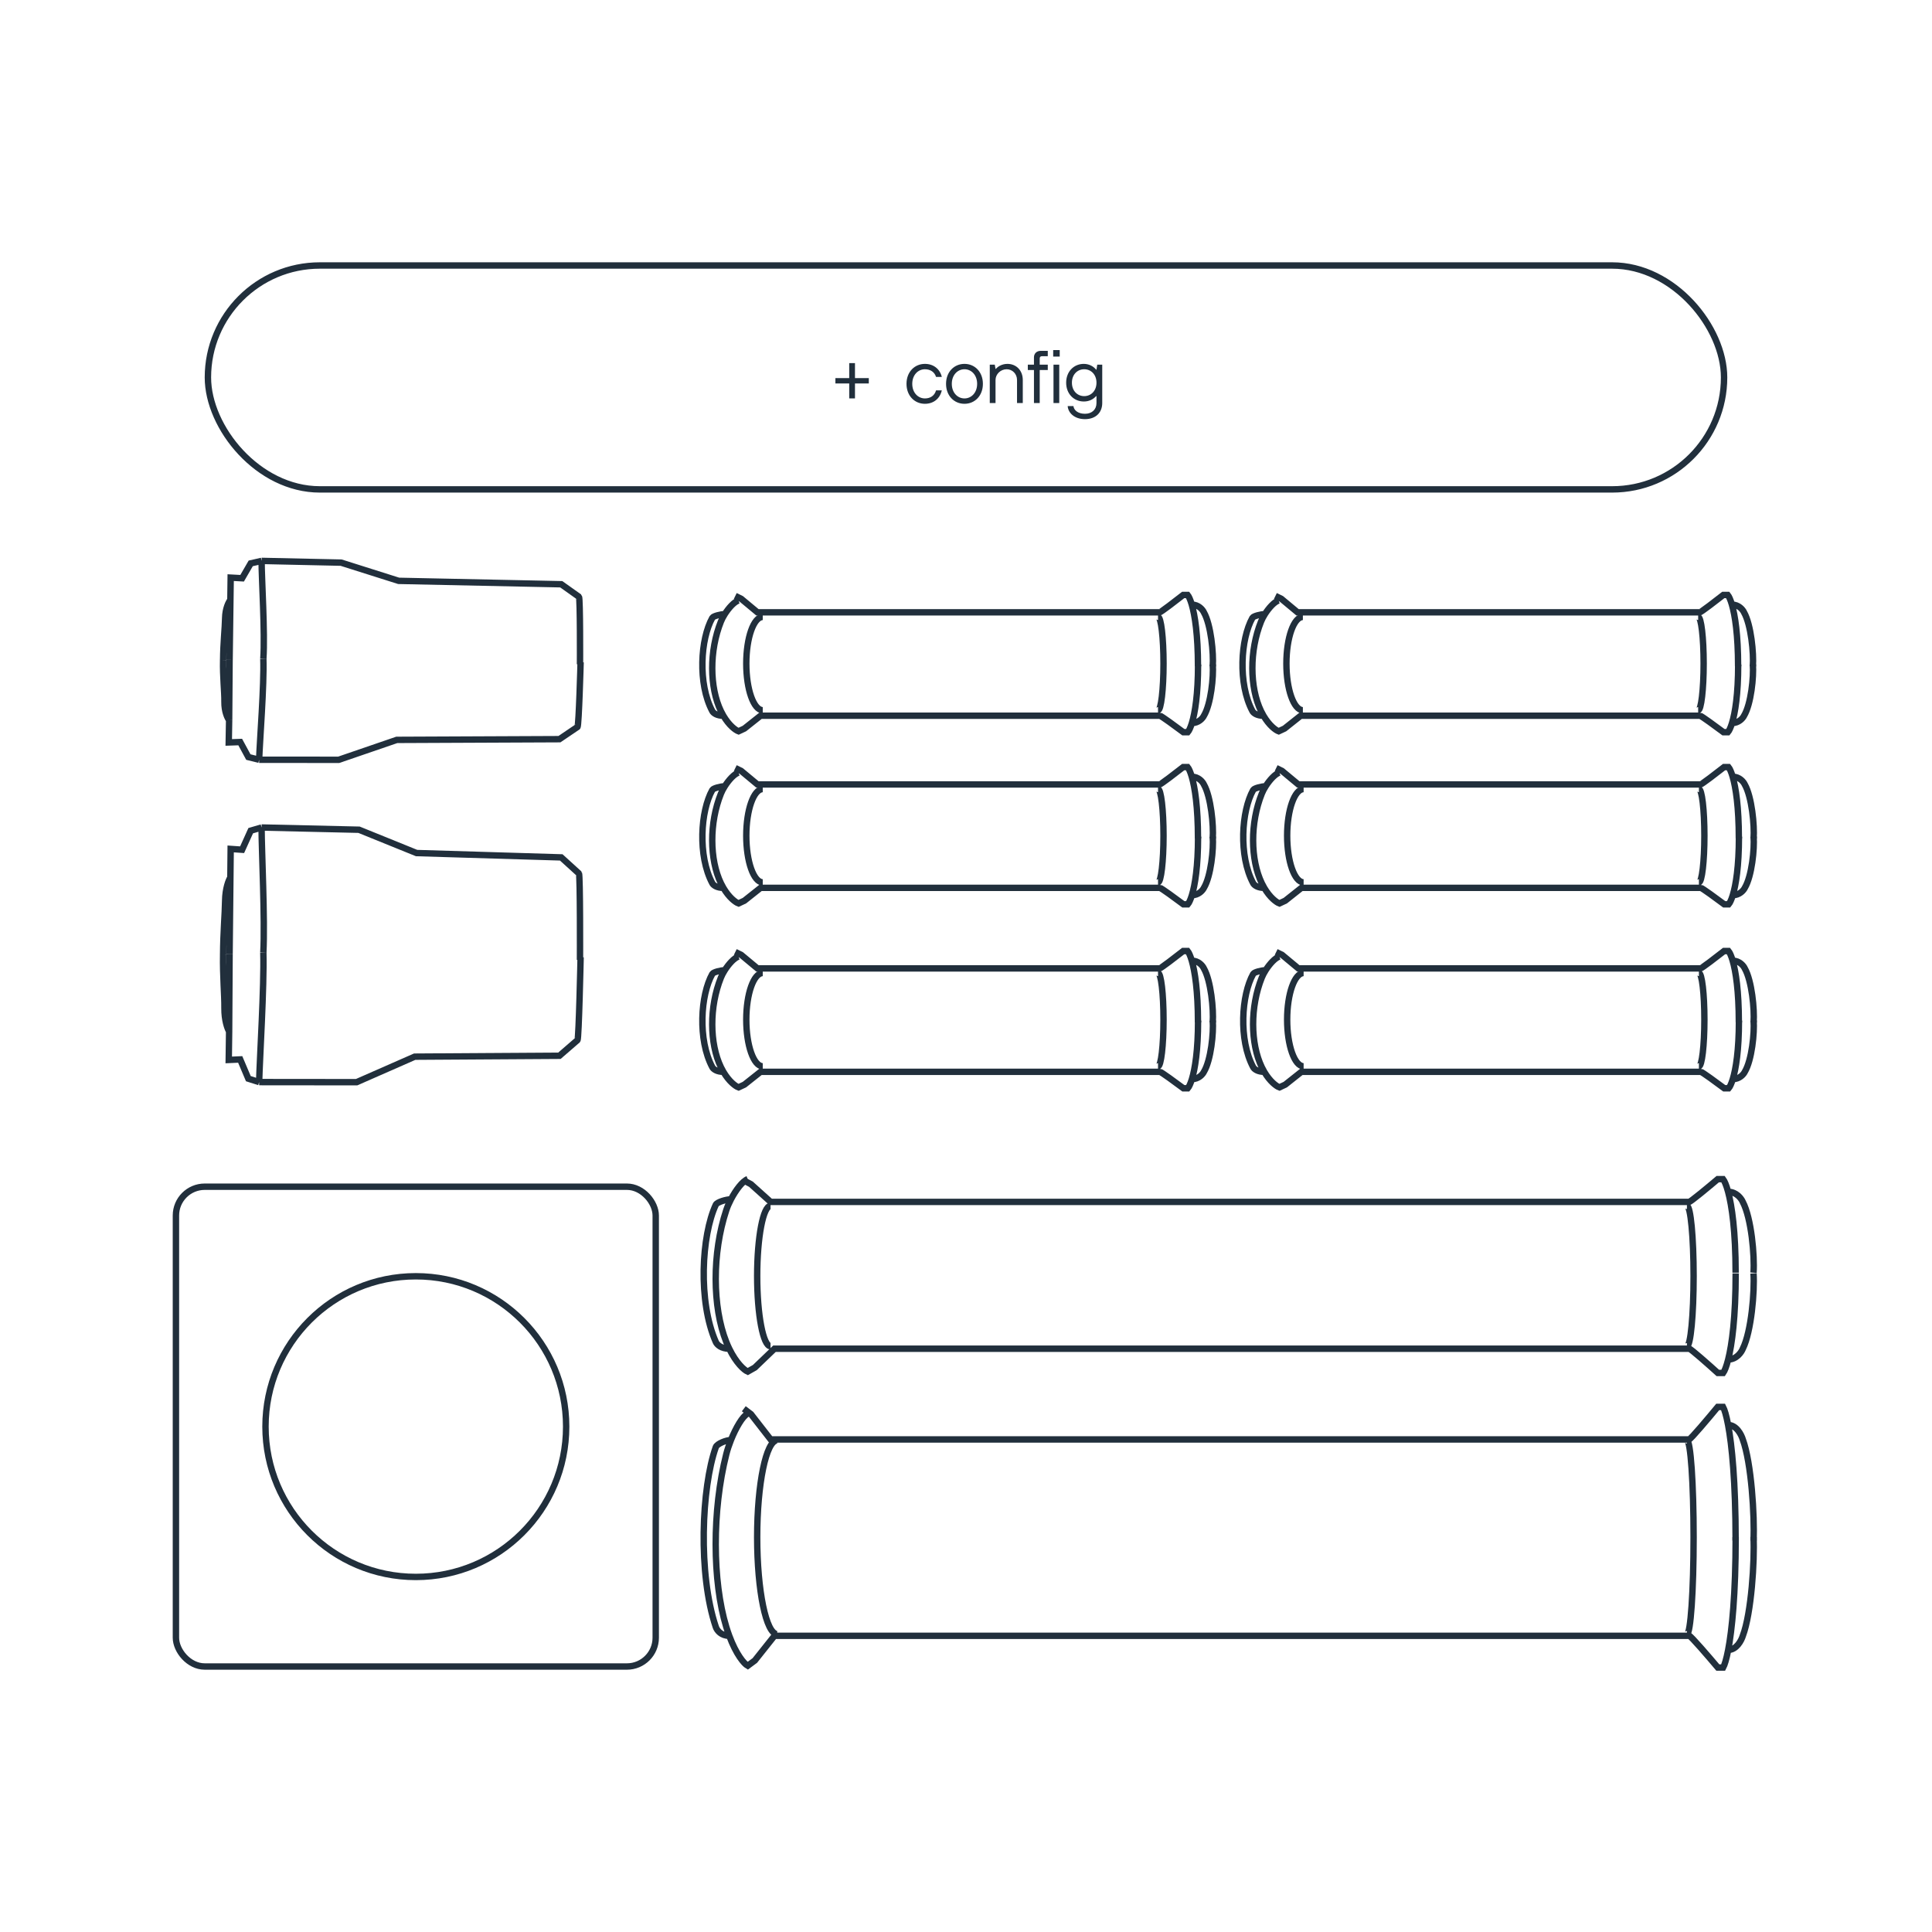 <svg width="302" height="302" viewBox="0 0 302 302" fill="none" xmlns="http://www.w3.org/2000/svg">
<path d="M116.267 220.206L117.386 221.053L120.463 225.006L264.03 225.006C264.254 225.006 267.107 221.618 268.506 219.924L269.345 219.924C269.559 220.325 269.843 221.228 270.129 222.747M271.303 240.815C271.303 231.556 270.713 225.859 270.129 222.747M274.1 240.815C274.287 237.051 273.764 228.619 272.422 225.006C272.198 224.253 271.427 222.747 270.129 222.747" stroke="#212F3C"/>
<path d="M271.311 240.264C271.311 249.304 270.723 254.867 270.14 257.905M274.1 240.264C274.286 243.939 273.766 252.172 272.427 255.7C272.204 256.435 271.435 257.905 270.14 257.905M270.14 257.905C269.856 259.388 269.572 260.27 269.359 260.662L268.522 260.662C267.128 259.008 264.283 255.7 264.06 255.7L121.061 255.7L117.993 259.559L116.877 260.386C116.309 260.066 115.077 258.622 113.994 255.7M116.877 220.968C116.075 221.365 115.02 223.188 114.257 225.103M114.257 225.103C113.959 225.85 113.706 226.612 113.53 227.308C111.299 236.129 111.35 247.155 113.53 254.322C113.68 254.814 113.835 255.273 113.994 255.7M114.257 225.103C113.53 225.103 112.083 225.669 111.893 226.206C109.648 232.546 109.104 246.053 111.893 254.322C112.079 254.873 112.73 255.7 113.994 255.7" stroke="#212F3C"/>
<path d="M121.49 255.439C119.76 255.439 118.357 248.658 118.357 240.293C118.357 231.928 119.76 225.147 121.49 225.147" stroke="#212F3C"/>
<path d="M263.691 255.439C264.268 255.439 264.735 248.658 264.735 240.293C264.735 231.928 264.268 225.147 263.691 225.147" stroke="#212F3C"/>
<path d="M116.267 184.517L117.386 185.11L120.463 187.877L264.03 187.877C264.254 187.877 267.107 185.505 268.506 184.319L269.345 184.319C269.559 184.6 269.843 185.232 270.129 186.296M271.303 198.943C271.303 192.462 270.713 188.474 270.129 186.296M274.1 198.943C274.287 196.308 273.764 190.406 272.422 187.877C272.198 187.35 271.427 186.296 270.129 186.296" stroke="#212F3C"/>
<path d="M271.311 199.045C271.311 205.944 270.723 210.189 270.14 212.508M274.1 199.045C274.286 201.85 273.766 208.133 272.427 210.825C272.204 211.386 271.435 212.508 270.14 212.508M270.14 212.508C269.856 213.64 269.572 214.313 269.359 214.612L268.522 214.612C267.128 213.35 264.283 210.825 264.06 210.825L121.061 210.825L117.993 213.77L116.877 214.402C116.309 214.157 115.077 213.055 113.994 210.825M116.877 184.319C116.075 184.622 115.02 186.013 114.257 187.475M114.257 187.475C113.959 188.045 113.706 188.626 113.53 189.158C111.299 195.889 111.35 204.304 113.53 209.773C113.68 210.149 113.835 210.499 113.994 210.825M114.257 187.475C113.53 187.475 112.083 187.907 111.893 188.316C109.648 193.155 109.104 203.463 111.893 209.773C112.079 210.194 112.73 210.825 113.994 210.825" stroke="#212F3C"/>
<path d="M120.446 210.434C119.292 210.434 118.357 205.523 118.357 199.466C118.357 193.408 119.292 188.498 120.446 188.498" stroke="#212F3C"/>
<path d="M263.691 210.434C264.268 210.434 264.735 205.523 264.735 199.466C264.735 193.408 264.268 188.498 263.691 188.498" stroke="#212F3C"/>
<path d="M199.485 148.811L200.408 149.263L202.946 151.374L265.809 151.374C265.994 151.374 268.347 149.565 269.5 148.66L270.192 148.66C270.369 148.875 270.603 149.357 270.839 150.168M271.807 159.816C271.807 154.872 271.321 151.83 270.839 150.168M274.114 159.816C274.268 157.806 273.838 153.304 272.73 151.374C272.546 150.972 271.91 150.168 270.839 150.168" stroke="#212F3C"/>
<path d="M271.821 159.53C271.821 164.221 271.337 167.107 270.857 168.684M274.115 159.53C274.267 161.437 273.839 165.709 272.738 167.54C272.555 167.921 271.922 168.684 270.857 168.684M270.857 168.684C270.623 169.453 270.39 169.911 270.215 170.114L269.527 170.114C268.38 169.256 266.04 167.54 265.856 167.54L203.434 167.54L200.91 169.542L199.993 169.971C199.526 169.805 198.512 169.056 197.621 167.54M199.993 149.518C199.333 149.724 198.465 150.67 197.838 151.664M197.838 151.664C197.593 152.052 197.385 152.447 197.24 152.808C195.405 157.385 195.447 163.106 197.24 166.824C197.363 167.08 197.491 167.318 197.621 167.54M197.838 151.664C197.24 151.664 196.05 151.958 195.893 152.236C194.047 155.525 193.599 162.534 195.893 166.824C196.046 167.111 196.582 167.54 197.621 167.54" stroke="#212F3C"/>
<path d="M203.776 166.682C202.354 166.682 201.201 163.416 201.201 159.387C201.201 155.359 202.354 152.093 203.776 152.093" stroke="#212F3C"/>
<path d="M265.564 166.682C266.038 166.682 266.422 163.416 266.422 159.387C266.422 155.359 266.038 152.093 265.564 152.093" stroke="#212F3C"/>
<path d="M199.485 120.057L200.408 120.51L202.946 122.62L265.809 122.62C265.994 122.62 268.347 120.811 269.5 119.906L270.192 119.906C270.369 120.121 270.603 120.603 270.839 121.414M271.807 131.063C271.807 126.118 271.321 123.076 270.839 121.414M274.114 131.063C274.268 129.052 273.838 124.55 272.73 122.62C272.546 122.218 271.91 121.414 270.839 121.414" stroke="#212F3C"/>
<path d="M271.821 130.776C271.821 135.467 271.337 138.353 270.857 139.93M274.115 130.776C274.267 132.683 273.839 136.955 272.738 138.786C272.555 139.167 271.922 139.93 270.857 139.93M270.857 139.93C270.623 140.699 270.39 141.157 270.215 141.36L269.527 141.36C268.38 140.502 266.04 138.786 265.856 138.786L203.434 138.786L200.91 140.788L199.993 141.217C199.526 141.051 198.512 140.302 197.621 138.786M199.993 120.765C199.333 120.97 198.465 121.916 197.838 122.91M197.838 122.91C197.593 123.298 197.385 123.693 197.24 124.054C195.405 128.631 195.447 134.352 197.24 138.071C197.363 138.326 197.491 138.564 197.621 138.786M197.838 122.91C197.24 122.91 196.05 123.204 195.893 123.482C194.047 126.772 193.599 133.78 195.893 138.071C196.046 138.357 196.582 138.786 197.621 138.786" stroke="#212F3C"/>
<path d="M203.776 137.928C202.354 137.928 201.201 134.662 201.201 130.633C201.201 126.605 202.354 123.339 203.776 123.339" stroke="#212F3C"/>
<path d="M265.564 137.928C266.038 137.928 266.422 134.662 266.422 130.633C266.422 126.605 266.038 123.339 265.564 123.339" stroke="#212F3C"/>
<path d="M114.938 148.811L115.861 149.263L118.399 151.374L181.262 151.374C181.447 151.374 183.8 149.565 184.954 148.66L185.646 148.66C185.822 148.875 186.057 149.357 186.292 150.168M187.261 159.816C187.261 154.872 186.774 151.83 186.292 150.168M189.568 159.816C189.721 157.806 189.291 153.304 188.183 151.374C187.999 150.972 187.363 150.168 186.292 150.168" stroke="#212F3C"/>
<path d="M187.274 159.53C187.274 164.221 186.79 167.107 186.311 168.684M189.568 159.53C189.721 161.437 189.292 165.709 188.191 167.54C188.008 167.921 187.375 168.684 186.311 168.684M186.311 168.684C186.077 169.453 185.843 169.911 185.668 170.114L184.98 170.114C183.833 169.256 181.493 167.54 181.309 167.54L118.887 167.54L116.363 169.542L115.446 169.971C114.979 169.805 113.965 169.056 113.074 167.54M115.446 149.518C114.786 149.724 113.918 150.67 113.291 151.664M113.291 151.664C113.046 152.052 112.838 152.447 112.693 152.808C110.858 157.385 110.9 163.106 112.693 166.824C112.816 167.08 112.944 167.318 113.074 167.54M113.291 151.664C112.693 151.664 111.503 151.958 111.347 152.236C109.5 155.525 109.053 162.534 111.347 166.824C111.499 167.111 112.035 167.54 113.074 167.54" stroke="#212F3C"/>
<path d="M119.229 166.682C117.807 166.682 116.655 163.416 116.655 159.387C116.655 155.359 117.807 152.093 119.229 152.093" stroke="#212F3C"/>
<path d="M181.017 166.682C181.491 166.682 181.875 163.416 181.875 159.387C181.875 155.359 181.491 152.093 181.017 152.093" stroke="#212F3C"/>
<path d="M114.938 120.057L115.861 120.51L118.399 122.62L181.262 122.62C181.447 122.62 183.8 120.811 184.954 119.906L185.646 119.906C185.822 120.121 186.057 120.603 186.292 121.414M187.261 131.063C187.261 126.118 186.774 123.076 186.292 121.414M189.568 131.063C189.721 129.052 189.291 124.55 188.183 122.62C187.999 122.218 187.363 121.414 186.292 121.414" stroke="#212F3C"/>
<path d="M187.274 130.776C187.274 135.467 186.79 138.353 186.311 139.93M189.568 130.776C189.721 132.683 189.292 136.955 188.191 138.786C188.008 139.167 187.375 139.93 186.311 139.93M186.311 139.93C186.077 140.699 185.843 141.157 185.668 141.36L184.98 141.36C183.833 140.502 181.493 138.786 181.309 138.786L118.887 138.786L116.363 140.788L115.446 141.217C114.979 141.051 113.965 140.302 113.074 138.786M115.446 120.765C114.786 120.97 113.918 121.916 113.291 122.91M113.291 122.91C113.046 123.298 112.838 123.693 112.693 124.054C110.858 128.631 110.9 134.352 112.693 138.071C112.816 138.326 112.944 138.564 113.074 138.786M113.291 122.91C112.693 122.91 111.503 123.204 111.347 123.482C109.5 126.772 109.053 133.78 111.347 138.071C111.499 138.357 112.035 138.786 113.074 138.786" stroke="#212F3C"/>
<path d="M119.229 137.928C117.807 137.928 116.655 134.662 116.655 130.633C116.655 126.605 117.807 123.339 119.229 123.339" stroke="#212F3C"/>
<path d="M181.017 137.928C181.491 137.928 181.875 134.662 181.875 130.633C181.875 126.605 181.491 123.339 181.017 123.339" stroke="#212F3C"/>
<path d="M199.368 93.151L200.291 93.603L202.828 95.714L265.692 95.714C265.877 95.714 268.23 93.904 269.383 93L270.075 93C270.252 93.214 270.486 93.697 270.722 94.508M271.69 104.156C271.69 99.212 271.204 96.169 270.722 94.508M273.997 104.156C274.151 102.146 273.72 97.643 272.613 95.714C272.429 95.312 271.792 94.508 270.722 94.508" stroke="#212F3C"/>
<path d="M271.703 103.87C271.703 108.561 271.22 111.447 270.74 113.024M273.997 103.87C274.15 105.777 273.722 110.049 272.621 111.879C272.438 112.261 271.805 113.024 270.74 113.024M270.74 113.024C270.506 113.793 270.273 114.251 270.098 114.454L269.409 114.454C268.262 113.596 265.923 111.879 265.739 111.879L203.316 111.879L200.793 113.882L199.875 114.311C199.408 114.144 198.395 113.395 197.504 111.879M199.875 93.858C199.215 94.064 198.348 95.01 197.72 96.004M197.72 96.004C197.476 96.391 197.267 96.786 197.123 97.148C195.287 101.724 195.33 107.446 197.123 111.164C197.246 111.419 197.373 111.658 197.504 111.879M197.72 96.004C197.123 96.004 195.932 96.297 195.776 96.576C193.93 99.865 193.482 106.873 195.776 111.164C195.929 111.45 196.464 111.879 197.504 111.879" stroke="#212F3C"/>
<path d="M203.659 111.021C202.237 111.021 201.084 107.755 201.084 103.727C201.084 99.698 202.237 96.433 203.659 96.433" stroke="#212F3C"/>
<path d="M265.447 111.021C265.921 111.021 266.305 107.755 266.305 103.727C266.305 99.698 265.921 96.433 265.447 96.433" stroke="#212F3C"/>
<path d="M114.938 93.151L115.861 93.603L118.399 95.714L181.262 95.714C181.447 95.714 183.8 93.904 184.954 93L185.646 93C185.822 93.214 186.057 93.697 186.292 94.508M187.261 104.156C187.261 99.212 186.774 96.169 186.292 94.508M189.568 104.156C189.721 102.146 189.291 97.643 188.183 95.714C187.999 95.312 187.363 94.508 186.292 94.508" stroke="#212F3C"/>
<path d="M187.274 103.87C187.274 108.561 186.79 111.447 186.311 113.024M189.568 103.87C189.721 105.777 189.292 110.049 188.191 111.879C188.008 112.261 187.375 113.024 186.311 113.024M186.311 113.024C186.077 113.793 185.843 114.251 185.668 114.454L184.98 114.454C183.833 113.596 181.493 111.879 181.309 111.879L118.887 111.879L116.363 113.882L115.446 114.311C114.979 114.144 113.965 113.395 113.074 111.879M115.446 93.858C114.786 94.064 113.918 95.01 113.291 96.004M113.291 96.004C113.046 96.391 112.838 96.786 112.693 97.148C110.858 101.724 110.9 107.446 112.693 111.164C112.816 111.419 112.944 111.658 113.074 111.879M113.291 96.004C112.693 96.004 111.503 96.297 111.347 96.576C109.5 99.865 109.053 106.873 111.347 111.164C111.499 111.45 112.035 111.879 113.074 111.879" stroke="#212F3C"/>
<path d="M119.229 111.021C117.807 111.021 116.655 107.755 116.655 103.727C116.655 99.698 117.807 96.433 119.229 96.433" stroke="#212F3C"/>
<path d="M181.017 111.021C181.491 111.021 181.875 107.755 181.875 103.727C181.875 99.698 181.491 96.433 181.017 96.433" stroke="#212F3C"/>
<path d="M40.89 129.351L56.12 129.699L65.118 133.344L87.732 134.025L90.496 136.539C90.709 136.846 90.661 150.051 90.661 150.051M40.89 129.351C40.892 132.893 41.433 143.737 41.163 148.92M40.89 129.351L39.19 129.848L37.846 132.824L36.057 132.7L36.011 137.161M35.886 149.17L36.011 137.161M36.011 137.161C35.749 137.569 35.22 138.867 35.192 140.794C35.163 142.858 34.893 145.77 34.877 149.188" stroke="#212F3C"/>
<path d="M40.508 169.147L55.742 169.162L64.823 165.173L87.448 165.03L90.271 162.583C90.491 162.281 90.757 149.639 90.757 149.639M40.508 169.147C40.593 165.606 41.309 154.107 41.163 148.919M40.508 169.147L38.82 168.61L37.547 165.603L35.756 165.684L35.816 161.224M35.886 149.169L35.816 161.224M35.816 161.224C35.564 160.809 35.066 159.499 35.084 157.572C35.104 155.508 34.812 152.605 34.877 149.187" stroke="#212F3C"/>
<path d="M40.892 87.677L53.322 87.948L62.319 90.795L87.734 91.327L90.498 93.291C90.71 93.53 90.663 103.844 90.663 103.844M40.892 87.677C40.893 90.443 41.435 98.912 41.166 102.961M40.892 87.677L39.192 88.064L37.847 90.389L36.059 90.292L36.013 93.776M35.888 103.156L36.013 93.776M36.013 93.776C35.751 94.095 35.222 95.109 35.194 96.614C35.165 98.226 34.895 100.501 34.879 103.17" stroke="#212F3C"/>
<path d="M40.508 118.759L52.941 118.77L62.023 115.654L87.448 115.543L90.271 113.632C90.491 113.396 90.757 103.522 90.757 103.522M40.508 118.759C40.593 115.993 41.309 107.011 41.163 102.959M40.508 118.759L38.82 118.339L37.547 115.991L35.756 116.054L35.816 112.57M35.886 103.155L35.816 112.57M35.816 112.57C35.564 112.246 35.066 111.223 35.084 109.718C35.104 108.105 34.812 105.838 34.877 103.169" stroke="#212F3C"/>
<rect x="32.5" y="41.5" width="237" height="35" rx="17.5" stroke="#212F3C"/>
<path d="M133.646 62.28H132.746V59.94H130.586V59.1H132.746V56.76H133.646V59.1H135.806V59.94H133.646V62.28ZM144.579 63.12C142.959 63.12 141.699 61.86 141.699 60C141.699 58.14 142.959 56.88 144.579 56.88C145.899 56.88 146.919 57.66 147.219 58.92H146.319C146.079 58.14 145.419 57.72 144.579 57.72C143.499 57.72 142.599 58.62 142.599 60C142.599 61.38 143.499 62.28 144.579 62.28C145.419 62.28 146.079 61.86 146.319 61.02H147.219C146.919 62.34 145.899 63.12 144.579 63.12ZM150.761 63.12C149.141 63.12 147.881 61.86 147.881 60C147.881 58.14 149.141 56.88 150.761 56.88C152.381 56.88 153.641 58.14 153.641 60C153.641 61.86 152.381 63.12 150.761 63.12ZM150.761 62.28C151.841 62.28 152.741 61.38 152.741 60C152.741 58.62 151.841 57.72 150.761 57.72C149.681 57.72 148.781 58.62 148.781 60C148.781 61.38 149.681 62.28 150.761 62.28ZM155.616 63H154.716V57H155.496L155.616 57.66H155.676C155.94 57.324 156.6 56.88 157.476 56.88C158.856 56.88 159.876 57.9 159.876 59.4V63H158.976V59.4C158.976 58.44 158.256 57.72 157.356 57.72C156.396 57.72 155.616 58.5 155.616 59.4V63ZM162.523 63H161.623V57.84H160.663V57H161.623V55.86C161.623 55.26 162.043 54.84 162.703 54.84H163.783V55.68H162.883C162.643 55.68 162.523 55.8 162.523 56.04V57H163.783V57.84H162.523V63ZM165.649 55.74H164.629V54.72H165.649V55.74ZM165.577 63H164.677V57H165.577V63ZM169.596 65.52C167.916 65.52 166.956 64.5 166.896 63.48H167.796C167.856 64.08 168.456 64.68 169.596 64.68C170.676 64.68 171.396 64.02 171.396 63V61.92H171.336C170.856 62.46 170.196 62.76 169.416 62.76C167.856 62.76 166.656 61.56 166.656 59.82C166.656 58.08 167.856 56.88 169.416 56.88C170.196 56.88 170.916 57.24 171.336 57.78H171.396L171.516 57H172.296V63C172.296 64.5 171.276 65.52 169.596 65.52ZM169.476 61.92C170.556 61.92 171.396 61.08 171.396 59.82C171.396 58.56 170.556 57.72 169.476 57.72C168.396 57.72 167.556 58.56 167.556 59.82C167.556 61.08 168.396 61.92 169.476 61.92Z" fill="#212F3C"/>
<rect x="27.5" y="185.5" width="75" height="75" rx="4.5" stroke="#212F3C"/>
<circle cx="65" cy="223" r="23.5" stroke="#212F3C"/>
</svg>
